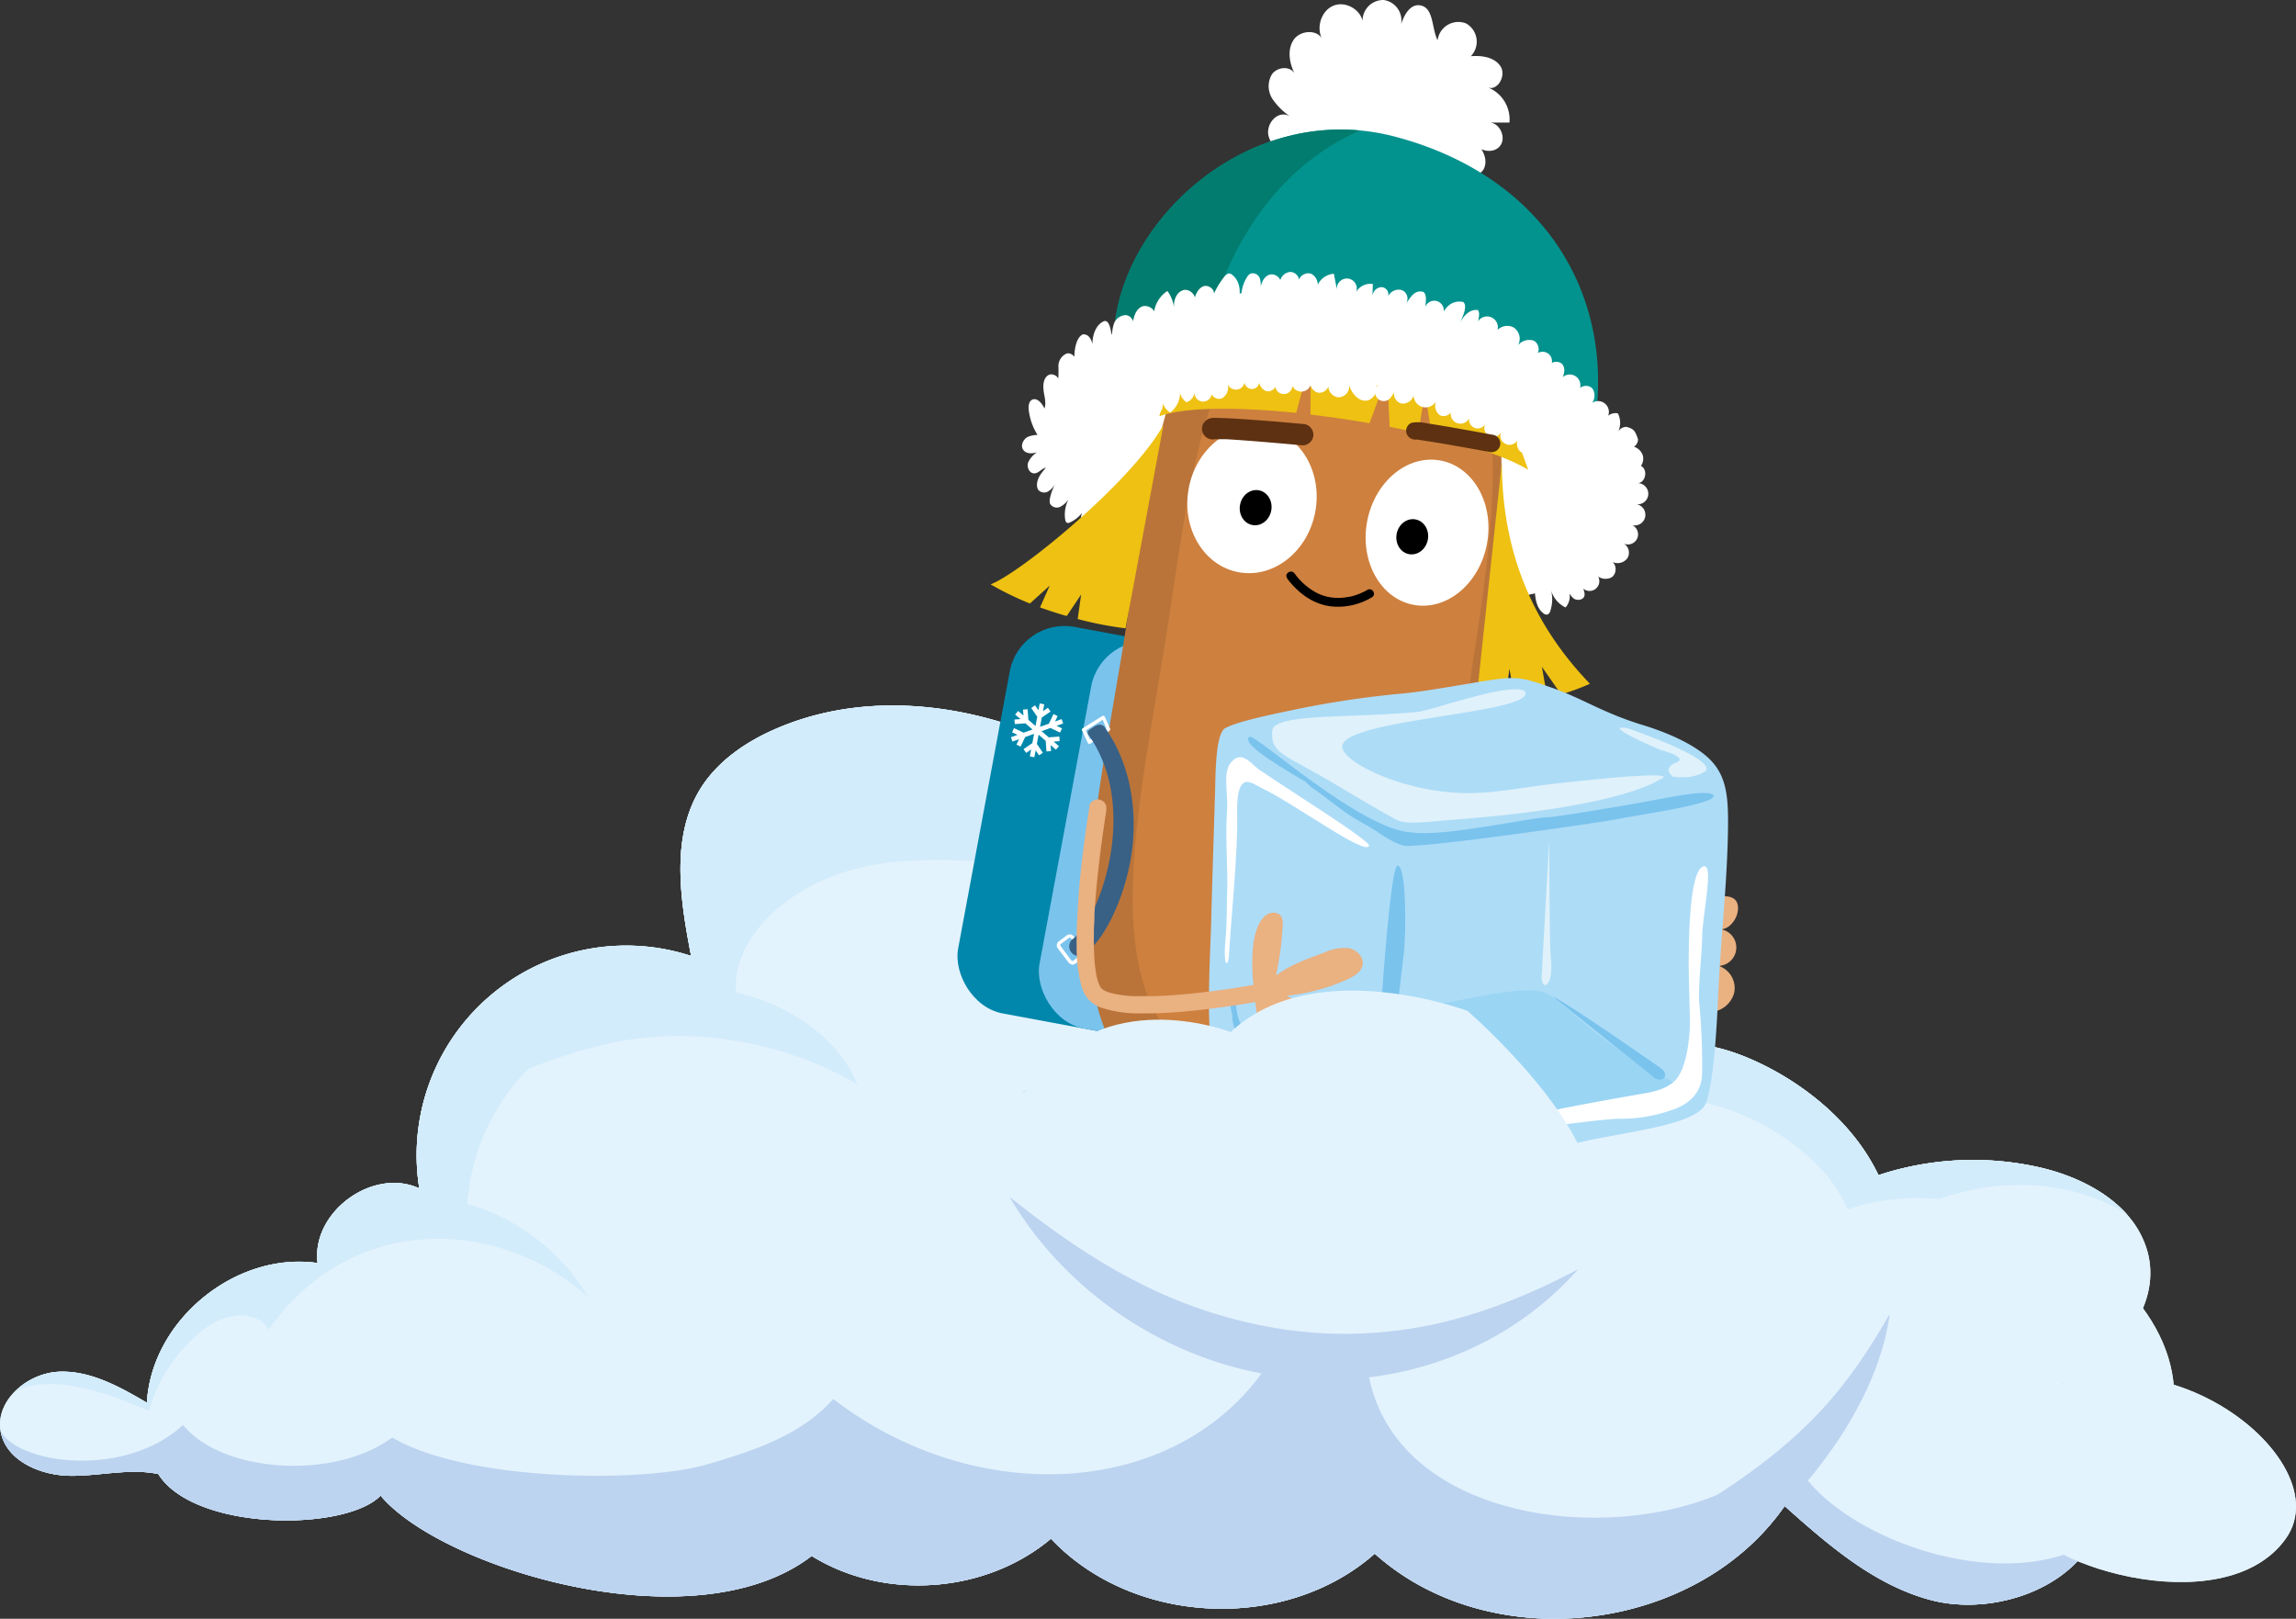 <svg xmlns="http://www.w3.org/2000/svg" viewBox="0 0 532.62 375.54">
  <rect x="0" y="0" width="532.62" height="375.54" fill="#333333" stroke="none"/>
  <g id="Calque_2" data-name="Calque 2">
    <g id="ECOUTE">
      <g id="pompier_nuage" data-name="pompier nuage">
        <g>
          <g>
            <path d="M493.61,282a21.3,21.3,0,0,1,4.55,8.34c3.56,12.84-7.51,26.52-20.61,29,6.92,10.63,14.91,27.11,7.39,39C477.6,370,460.61,374.53,448,371.23c-13.17-3.45-23.86-12.79-34-21.84-20.59,29.62-68.25,35.16-95.09,11.05-20.77,18.35-56.11,16.71-75.11-3.47-15.17,12.76-38.66,14.45-55.51,4-27.21,20.93-86.08,2.77-100-14-8.07,8.38-43.19,8.36-51.57-5-6.71-1.4-13.65.51-20.5.41S1.48,338.93.17,332.2c-1.4-7.2,6.13-13.62,13.45-13.94s14.13,3.49,20.46,7.19c1.06-19.15,20.61-35.16,39.6-32.41-1.51-11.79,12.8-22.29,23.59-17.32a48.6,48.6,0,0,1,63.05-53.93c-2.54-13.14-4.83-27.77,2.34-39.08,4-6.23,10.37-10.57,17.14-13.53,23-10.07,50.5-5.4,72.41,6.93,16,9,30.75,24,31.15,42.29,11.56-4,37.14-.38,46.79,4.4,11.73,5.82,22.29,14.33,29,25.59a59.13,59.13,0,0,1,37.36-5.68c10.3,1.71,30.66,11.93,39.25,29.94A70,70,0,0,1,473,270.8c7.68,1.73,15.57,5.38,20.6,11.16" fill="#e3f3fd"/>
            <path d="M415.11,334.77c2.77,18.07,46.07,37.21,70.13,23-.11.18-.19.37-.3.55C477.6,370,460.61,374.53,448,371.23c-13.17-3.45-23.86-12.79-34-21.84-20.59,29.62-68.25,35.16-95.09,11.05-20.77,18.35-56.11,16.71-75.11-3.47-15.17,12.76-38.66,14.45-55.51,4-27.21,20.93-86.08,2.77-100-14-8.07,8.38-43.19,8.36-51.57-5-6.71-1.4-13.65.51-20.5.41S1.48,338.93.17,332.2v-.09c4.78,7.9,29.26,10.62,42.3-1.54,8.79,11,34.75,13.05,48.54,2.92h0c17,10.15,58,10.68,73.12,6.22,10.7-3.15,21.79-6.78,29.17-15.15,32.46,25,78,23.28,99.35-5.93-24.62-4.64-46.44-20.36-58.48-41,9.79,7.85,19.69,14.78,30.28,20.1a109.5,109.5,0,0,0,33.19,10.65,98,98,0,0,0,34.67-1.07c11.52-2.47,22.71-7,33.79-12.84a75.22,75.22,0,0,1-31.44,21.06,79,79,0,0,1-17.05,4c8.05,39.89,77.76,40.86,97.5,15.29" fill="#bcd4f0"/>
            <path d="M430.08,292.41c2.57-18.36-17.85-30.36-25-33.37-19.61-8.23-35.46-4.84-36.08,6.47h0c-9.35-7.76-19.94-12.12-30.84-15.42a181.05,181.05,0,0,0-67.8-5.46c-11.35,1.44-22.56,4-33.51,9.21,8.09-9.22,19.88-14.9,31.76-18.11l1.08-.27c5-3.93,8.31-8.12,7.1-12.12-6.78-22.51-53.25-25.66-72.13-23-20.75,2.92-35.14,17.17-33.86,29.91a48.45,48.45,0,0,1,12.95,5c6.55,3.81,12.44,9.38,15.15,16.37a78.34,78.34,0,0,0-18.78-8,84.11,84.11,0,0,0-18.89-3.15,76.44,76.44,0,0,0-19,1.42A118.44,118.44,0,0,0,122.59,248a49,49,0,0,0-14.16,31.32c14.16,3.86,24.16,14.52,27.78,21.41-20.66-18.3-54.77-19.57-73.89,7.78-1.94-3.71-8.58-5.1-15.17,0a36.77,36.77,0,0,0-12.59,18.88c-11.9-5.48-24.66-8.5-31.28-4.36a15.69,15.69,0,0,1,10.34-4.8c7.33-.33,14.13,3.49,20.46,7.19,1.06-19.15,20.61-35.16,39.6-32.41-1.51-11.79,12.8-22.29,23.59-17.32a48.6,48.6,0,0,1,63.05-53.93c-2.54-13.14-4.83-27.77,2.34-39.08,4-6.23,10.37-10.57,17.14-13.53,23-10.07,50.5-5.4,72.41,6.93,16,9,30.75,24,31.15,42.29,11.56-4,37.14-.38,46.79,4.4,11.73,5.82,22.29,14.33,29,25.59a59.13,59.13,0,0,1,37.36-5.68c10.3,1.71,30.66,11.93,39.25,29.94A70,70,0,0,1,473,270.8c7.57,1.71,15.32,5.28,20.36,10.91-19.07-12.23-49.78-7.46-63.29,10.7" fill="#d3ecfb"/>
          </g>
          <path d="M378.51,276.11c-6.33-98.75-105.07-76-134.19-45.58s30.39,43,30.39,43" fill="#e3f3fd"/>
          <path d="M460.85,333.57c29.66-35.56,83.88,3.35,69.34,23.48s-60.39,5.59-62.63-6.71" fill="#e3f3fd"/>
          <path d="M503.84,329.27c7.59-39.24-69.63-74.69-96.21-31.64" fill="#e3f3fd"/>
          <path d="M395.39,348.69c24.47-15.2,33.76-27.86,43-43.89C435.06,329.27,414,349.39,414,349.39" fill="#bcd4f0"/>
        </g>
        <g>
          <g>
            <g>
              <path d="M493.61,282a21.3,21.3,0,0,1,4.55,8.34c3.56,12.84-7.51,26.52-20.61,29,6.92,10.63,14.91,27.11,7.39,39C477.6,370,460.61,374.53,448,371.23c-13.17-3.45-23.86-12.79-34-21.84-20.59,29.62-68.25,35.16-95.09,11.05-20.77,18.35-56.11,16.71-75.11-3.47-15.17,12.76-38.66,14.45-55.51,4-27.21,20.93-86.08,2.77-100-14-8.07,8.38-43.19,8.36-51.57-5-6.71-1.4-13.65.51-20.5.41S1.48,338.93.17,332.2c-1.4-7.2,6.13-13.62,13.45-13.94s14.13,3.49,20.46,7.19c1.06-19.15,20.61-35.16,39.6-32.41-1.51-11.79,12.8-22.29,23.59-17.32a48.6,48.6,0,0,1,63.05-53.93c-2.54-13.14-4.83-27.77,2.34-39.08,4-6.23,10.37-10.57,17.14-13.53,23-10.07,50.5-5.4,72.41,6.93,16,9,30.75,24,31.15,42.29,11.56-4,37.14-.38,46.79,4.4,11.73,5.82,22.29,14.33,29,25.59a59.13,59.13,0,0,1,37.36-5.68c10.3,1.71,30.66,11.93,39.25,29.94A70,70,0,0,1,473,270.8c7.68,1.73,15.57,5.38,20.6,11.16" fill="#e3f3fd"/>
              <path d="M415.11,334.77c2.77,18.07,46.07,37.21,70.13,23-.11.18-.19.37-.3.55C477.6,370,460.61,374.53,448,371.23c-13.17-3.45-23.86-12.79-34-21.84-20.59,29.62-68.25,35.16-95.09,11.05-20.77,18.35-56.11,16.71-75.11-3.47-15.17,12.76-38.66,14.45-55.51,4-27.21,20.93-86.08,2.77-100-14-8.07,8.38-43.19,8.36-51.57-5-6.71-1.4-13.65.51-20.5.41S1.48,338.93.17,332.2v-.09c4.78,7.9,29.26,10.62,42.3-1.54,8.79,11,34.75,13.05,48.54,2.92h0c17,10.15,58,10.68,73.12,6.22,10.7-3.15,21.79-6.78,29.17-15.15,32.46,25,78,23.28,99.35-5.93-24.62-4.64-46.44-20.36-58.48-41,9.79,7.85,19.69,14.78,30.28,20.1a109.5,109.5,0,0,0,33.19,10.65,98,98,0,0,0,34.67-1.07c11.52-2.47,22.71-7,33.79-12.84a75.22,75.22,0,0,1-31.44,21.06,79,79,0,0,1-17.05,4c8.05,39.89,77.76,40.86,97.5,15.29" fill="#bcd4f0"/>
              <path d="M430.08,292.41c2.57-18.36-17.85-30.36-25-33.37-19.61-8.23-35.46-4.84-36.08,6.47h0c-9.35-7.76-19.94-12.12-30.84-15.42a181.05,181.05,0,0,0-67.8-5.46c-11.35,1.44-22.56,4-33.51,9.21,8.09-9.22,19.88-14.9,31.76-18.11l1.08-.27c5-3.93,8.31-8.12,7.1-12.12-6.78-22.51-53.25-25.66-72.13-23-20.75,2.92-35.14,17.17-33.86,29.91a48.45,48.45,0,0,1,12.95,5c6.55,3.81,12.44,9.38,15.15,16.37a78.34,78.34,0,0,0-18.78-8,84.11,84.11,0,0,0-18.89-3.15,76.44,76.44,0,0,0-19,1.42A118.44,118.44,0,0,0,122.59,248a49,49,0,0,0-14.16,31.32c14.16,3.86,24.16,14.52,27.78,21.41-20.66-18.3-54.77-19.57-73.89,7.78-1.94-3.71-8.58-5.1-15.17,0a36.77,36.77,0,0,0-12.59,18.88c-11.9-5.48-24.66-8.5-31.28-4.36a15.69,15.69,0,0,1,10.34-4.8c7.33-.33,14.13,3.49,20.46,7.19,1.06-19.15,20.61-35.16,39.6-32.41-1.51-11.79,12.8-22.29,23.59-17.32a48.6,48.6,0,0,1,63.05-53.93c-2.54-13.14-4.83-27.77,2.34-39.08,4-6.23,10.37-10.57,17.14-13.53,23-10.07,50.5-5.4,72.41,6.93,16,9,30.75,24,31.15,42.29,11.56-4,37.14-.38,46.79,4.4,11.73,5.82,22.29,14.33,29,25.59a59.13,59.13,0,0,1,37.36-5.68c10.3,1.71,30.66,11.93,39.25,29.94A70,70,0,0,1,473,270.8c7.57,1.71,15.32,5.28,20.36,10.91-19.07-12.23-49.78-7.46-63.29,10.7" fill="#d3ecfb"/>
            </g>
            <path d="M378.51,276.11c-6.33-98.75-105.07-76-134.19-45.58s30.39,43,30.39,43" fill="#e3f3fd"/>
            <path d="M460.85,333.57c29.66-35.56,83.88,3.35,69.34,23.48s-60.39,5.59-62.63-6.71" fill="#e3f3fd"/>
            <path d="M503.84,329.27c7.59-39.24-69.63-74.69-96.21-31.64" fill="#e3f3fd"/>
            <path d="M395.39,348.69c24.47-15.2,33.76-27.86,43-43.89C435.06,329.27,414,349.39,414,349.39" fill="#bcd4f0"/>
          </g>
          <g>
            <path d="M398.91,208c1.28-.13,2.76-.15,3.64.79s.75,2.7.16,4c-.72,1.58-2.27,3.09-4,2.75a4.28,4.28,0,0,1,0,8.55,5.41,5.41,0,0,1,3.58,6.23,6,6,0,0,1-5.82,4.47,6.83,6.83,0,0,1-6.09-4.32" fill="#eab181"/>
            <g>
              <rect x="340.85" y="183.1" width="6.86" height="10.97" rx="1.86" transform="translate(40.35 -59.85) rotate(10.55)" fill="#fff"/>
              <rect x="227.37" y="151.95" width="105.33" height="91.21" rx="12.9" transform="translate(40.9 -47.93) rotate(10.55)" fill="#0087ab"/>
              <rect x="246.34" y="154.46" width="94.42" height="91.21" rx="12.9" transform="translate(41.59 -50.36) rotate(10.55)" fill="#7ac3ed"/>
              <path d="M248.58,223.72a1.12,1.12,0,0,1-.71-.44h0L245.38,220a1.16,1.16,0,0,1-.22-.85,1.18,1.18,0,0,1,.45-.75l1.86-1.39a1.11,1.11,0,0,1,.86-.22,1.14,1.14,0,0,1,.75.45l2.49,3.32a1.16,1.16,0,0,1-.23,1.61l-1.87,1.39a1.11,1.11,0,0,1-.85.22Zm-.06-.92a.32.32,0,0,0,.22.13.32.32,0,0,0,.25-.07l1.86-1.39a.34.34,0,0,0,.07-.47l-2.49-3.33a.32.32,0,0,0-.22-.13.36.36,0,0,0-.25.06L246.1,219a.34.34,0,0,0-.07.47Z" fill="#fff"/>
              <path d="M356,136.41c.09,2.16.33,4.62,2.07,5.9a1.1,1.1,0,0,0,.92.26,1.2,1.2,0,0,0,.64-.82,8.46,8.46,0,0,0,.13-5,6.39,6.39,0,0,0,3.41,4.18,3.87,3.87,0,0,0,.38-4.64,4.7,4.7,0,0,0,1.52,2.57c.83.57,2.27.33,2.49-.66a2,2,0,0,0-.07-.95,8.87,8.87,0,0,0-1-2.47,2.26,2.26,0,1,0,3.42-1.88,3,3,0,0,0,4,1c1.25-.89,1.16-3.2-.27-3.76a2.84,2.84,0,0,0,3.84-.58,2.46,2.46,0,0,0-1.06-3.59,2.35,2.35,0,1,0,2.23-4.13,2.48,2.48,0,1,0,.84-4.88,2.45,2.45,0,1,0,.32-4.86c1.72.06,2.5-2.64,1.21-3.77s-3.54-.49-4.43,1Z" fill="#fff"/>
              <path d="M242,101a6.53,6.53,0,0,0-3.57.35c-1.07.56-1.76,2-1.07,3s2.08.91,3.19.59a5.41,5.41,0,0,0-2.08,2.45c-.31,1,.33,2.42,1.41,2.43s1.75-1.14,2.77-1.34c-1.05,1.2-2.17,2.57-2.09,4.17a1.89,1.89,0,0,0,.35,1.06,1.83,1.83,0,0,0,2.31.26,5.41,5.41,0,0,0,1.68-1.87,11.16,11.16,0,0,0-1.31,3.41,2.38,2.38,0,0,0,0,1.35,1.81,1.81,0,0,0,2.33.73,5.2,5.2,0,0,0,2-1.81,7.58,7.58,0,0,0-.82,4.74c.05.32.17.7.48.79a.89.89,0,0,0,.63-.11A7.61,7.61,0,0,0,251,119a6.26,6.26,0,0,0-.25,2.84,2.22,2.22,0,0,0,1.93,1.85,2.55,2.55,0,0,0,1.36-.48c2.15-1.41,2.9-4.32,2.49-6.86a20.23,20.23,0,0,0-3.12-7Z" fill="#fff"/>
              <path d="M299.57,27.22A15.73,15.73,0,0,1,295.21,23a5.4,5.4,0,0,1-.14-5.78c1.19-1.66,4.08-2,5.2-.25-1.2-2.45-1.69-5.56-.13-7.79s5.67-2.43,6.67.1c-1.6-2.76-.36-6.86,2.62-8s6.82,1.31,6.75,4.51A4.81,4.81,0,0,1,321,0a4.8,4.8,0,0,1,3.8,6.43c.63-2.5,2.16-5.63,4.69-5.18,3.14.56,2.58,5.24,4,8.1a4.85,4.85,0,0,1,6.61-3.91,4.85,4.85,0,0,1,1.1,7.6c2.54-.21,5.48.21,6.88,2.34s-.66,5.85-3,4.87a8,8,0,0,1,5.08,8.18l-4.88,0c2.59-.17,4.32,3.57,2.61,5.53s-5.49,1-6.18-1.54c1.9,1.55,3.46,4.07,2.66,6.4s-4.94,2.79-5.47.39a4,4,0,1,1-6.56,3.64c2.2,1.47.42,5.46-2.22,5.57s-4.76-2.38-5.37-4.95c.92,3-2.51,6.1-5.53,5.35s-4.47-4.34-3.71-7.18c.44,4.73-5.4,5.43-6.38.84-1.57,6.28-7.44-2.12-9.33-4.17s-6-5-5.61-8.06C294.45,27.69,297.12,25.39,299.57,27.22Z" fill="#fff"/>
              <path d="M379.47,117.89c-3.68,19.72-33.61,26.55-73.93,19S238,118.39,241.69,98.67s31.66-35.69,72-28.18S383.14,98.17,379.47,117.89Z" fill="#fff"/>
              <g>
                <path d="M327,229.13a2.23,2.23,0,0,1-.9-4c6-4.36,16-29,4.08-45.94a2.23,2.23,0,1,1,3.64-2.56c5.75,8.18,7.68,19.14,5.45,30.85-1.78,9.29-6.11,18-10.55,21.25A2.2,2.2,0,0,1,327,229.13Z" fill="#396085"/>
                <path d="M312,59.54c48.81,3.49,36.66,60.65,29.69,107.11-4.75,31.59-6.77,103.3-54.05,95.3-48.21-8.15-35.85-59.6-27.34-110.6C267.08,110.57,269.93,55,312,59.54Z" fill="#ba7439"/>
                <path d="M315.36,65.62c42.06,2.85,31.16,55.38,24.81,98-4.32,29-6.59,94.82-47.3,87.83-41.5-7.12-30.47-54.41-22.76-101.27C276.28,112.77,279.14,61.79,315.36,65.62Z" fill="#ce803e"/>
                <ellipse cx="314.29" cy="221.02" rx="27.13" ry="9.68" transform="translate(-24.47 402.31) rotate(-63.27)" fill="#eb9958"/>
                <path d="M332.14,101.12l-1.55-10.07L329,100.4c-2.16-.48-4.38-.94-6.63-1.37l-.6-11.94-4.07,11.09c-4.55-.79-9.17-1.46-13.69-2V83.78s-2.25,7.84-3.32,12c-13.58-1.38-25.82-1.39-31.76.78l5.3-18.93,21.2.07,51.69,10.86L354.51,109C349.86,106.15,341.7,103.42,332.14,101.12Z" fill="#eec112"/>
              </g>
              <ellipse cx="290.43" cy="116.01" rx="17.03" ry="14.93" transform="translate(123.21 380.29) rotate(-79.45)" fill="#fff"/>
              <ellipse cx="331.04" cy="123.57" rx="17.03" ry="14.14" transform="translate(148.95 426.4) rotate(-79.45)" fill="#fff"/>
              <path d="M370.38,95S329,60.49,282,69.43a83,83,0,0,0-23.64,8.35c1.28-24.89,27.33-50.31,57.19-47.51a49.14,49.14,0,0,1,7.82,1.37C356.32,40.21,373.38,65.84,370.38,95Z" fill="#03938e"/>
              <path d="M315.51,30.27C298.06,38,287.78,53,282,69.43a83,83,0,0,0-23.64,8.35C259.6,52.89,285.65,27.47,315.51,30.27Z" fill="#017c6e"/>
              <path d="M251.62,110.5c11.68-36.65,95.48-24.08,111,0S374.42,99.4,374.42,99.4s-49.17-55.27-116.1-21.62Z" fill="#fff"/>
              <path d="M241.64,102.25a14,14,0,0,1-3-7.14c-.1-.86,0-1.9.71-2.33,1.16-.68,2.38.77,2.94,2,.46-1.27,0-2.66-.18-4s-.12-2.93,1-3.7,3.08.58,2.32,1.69a29.06,29.06,0,0,0,.1-3.74,3.18,3.18,0,0,1,1.87-3c1.2-.37,2.64,1.14,1.85,2.11-.14-2.31.16-5.62,1.89-6.55,1.67-.26,2.46,1.92,2.35,3.4-.35-2.44.47-5.72,2.73-6.51,1.26-.22,1.58,2.71,1.81,4.26a8.67,8.67,0,0,1,.37-3.63,3,3,0,0,1,2.78-2c1.22.09,2.21,1.63,1.51,2.64.18-1.68.5-3.57,1.91-4.48s3.88.57,3.05,2a7,7,0,0,1,3.16-5.77,8,8,0,0,1,1.56,4.22c-.23-1.72.36-3.77,2-4.37s3.66,1.55,2.49,2.83c.33-1.43.8-3,2.12-3.69s3.3.94,2.41,2.1a19.82,19.82,0,0,1,2.58-4.34c.33-.43.8-.89,1.33-.78a1.28,1.28,0,0,1,.56.3c2.7,2.18,2,6.75-.48,9.23s-5.93,3.5-9.16,4.76a52.74,52.74,0,0,0-22.26,16.56Z" fill="#fff"/>
              <path d="M288,69.69a8.55,8.55,0,0,1,1.24-5.34,2.26,2.26,0,0,1,.82-.86,1.75,1.75,0,0,1,2.19,1.07,5,5,0,0,1,.05,2.7c.2-1.41.78-3,2.1-3.5s3.17.88,2.48,2.13a2.71,2.71,0,0,1,2.3-2.79,2.07,2.07,0,0,1,2.11,2.59c-.31-1.48,1.64-2.77,3-2.11a2.88,2.88,0,0,1,1,3.94,4.45,4.45,0,0,1,4.14-4l.77,4a2.31,2.31,0,1,1,4.21.6,3.76,3.76,0,0,1,4.06-2.22l-.11,2.93a2.25,2.25,0,0,1,2.17-2.22,1.7,1.7,0,0,1,1.34,2.5,2.72,2.72,0,0,1,3.33-1.8,2.11,2.11,0,0,1,.71,3.42c1.16-1.33,2-3.64,4.29-3,1,.76.44,3,.31,4.57a2.22,2.22,0,1,1,3.75,1.28c.84-2.05,2.34-4.08,5.2-3.51,1,.9-.05,3.28-.78,4.73.88-1.5,2.22-3.14,4.18-2.86.69,1-.23,3-.35,4.52a2.51,2.51,0,1,1,4.09,1.37A3.22,3.22,0,0,1,351,75.9a3.1,3.1,0,0,1,.86,4.61,3.36,3.36,0,0,1,3.86-1.5c1.38.59,1.7,2.94.32,3.54a2.19,2.19,0,1,1,3.43,2.71c-.15-1.44,2.33-1.81,3.08-.57s.12,2.87-.8,4A2.48,2.48,0,1,1,366,91c.1-1.52,2.52-2,3.46-.79a3,3,0,0,1-.86,4,2.51,2.51,0,1,1,3.66,3.33,2.68,2.68,0,0,1,3.06-1.63,4.92,4.92,0,0,1-.06,4.51,2.19,2.19,0,0,1,2-1.39c1.89.45,2.07,1.09,2.73,2.86a2.12,2.12,0,0,1-2.8,2c1.55-1.08,3.93.49,4,2.37s-1.64,3.49-3.49,3.91c-2.49.56-5.08-.61-7-2.25s-3.45-3.76-5.23-5.59A39.9,39.9,0,0,0,360.22,98a104.74,104.74,0,0,0-48.11-19.11Z" fill="#fff"/>
              <path d="M257.09,97.88a6.3,6.3,0,0,0-1.35,2.55,1.88,1.88,0,1,0,3.63.88,6.2,6.2,0,0,0-.06-3.14,2.49,2.49,0,0,0,1.83,2.23,8.78,8.78,0,0,0,1.31-4.19c-.31,1.09,1.4,1.81,2.31,1.16a4.18,4.18,0,0,0,1.28-3c-.5,1.2,1.15,2.46,2.34,1.94a2.76,2.76,0,0,0,1.2-3.35,4.42,4.42,0,0,0,1.86,2.77,5.88,5.88,0,0,0,2.32-4.47,3.79,3.79,0,0,0,1.49,2.06,2.77,2.77,0,0,0,1.87-2.45,2,2,0,1,0,3.9-.25c-.37,1.23,1.32,2.33,2.48,1.77A2.9,2.9,0,0,0,284.75,89a2.06,2.06,0,0,0,4-.85,1.71,1.71,0,1,0,3.3-.12,2.73,2.73,0,0,0,1.69,2.71c1.09.33,2.46-.72,2.14-1.81a2,2,0,1,0,3.71-.43,2.29,2.29,0,1,0,4.5-.54,2.41,2.41,0,0,0,1.66,3.14,2.23,2.23,0,0,0,2.53-2.37,2.64,2.64,0,0,0,2.11,3.44,2.55,2.55,0,0,0,2.57-3c.48,2.18,2.54,4.43,4.62,3.62a3.09,3.09,0,0,0,1.77-3.07,5.55,5.55,0,0,0-1.61-3.35,14.26,14.26,0,0,0-7.07-3.77c-5.09-1.29-10.41-1.13-15.65-1s-10.4.34-15.24,2.11Z" fill="#fff"/>
              <path d="M320.86,87.82a6.52,6.52,0,0,0-1.73,2.51,2,2,0,0,0,3.34,2.07,6.59,6.59,0,0,0,1.29-2.26,2.28,2.28,0,0,0,1.41,3.49,2.68,2.68,0,0,0,2.9-2.72,2.77,2.77,0,0,0,5.21,1.87,2.76,2.76,0,0,0,.62,3.46c1,.74,2.86,0,2.87-1.24A2.26,2.26,0,1,0,341,96.47a2,2,0,0,0,3.59,1.83,2.06,2.06,0,1,0,3.7,1.8,2.12,2.12,0,0,0,3.71,2.05,2.63,2.63,0,0,0,.67,2.61,1.46,1.46,0,0,0,2.28-.61,2.92,2.92,0,0,0,.07,2.93,1.61,1.61,0,0,0,2.58,0,2.48,2.48,0,0,0,1.93,3.67,1.81,1.81,0,0,0,.84,3.42c.4,0,5.89,4.28,6.25,4.11,3.7-1.72,5.83-1.21,4.27-5s-11.19-16.42-14.71-18.47c-9.57-5.6-20.48-8.38-31.23-11.1Z" fill="#fff"/>
              <path d="M362.14,161.09l-4.46-6.4,1.28,7.19a40.48,40.48,0,0,1-7.41.84l-1.4-7.57-1,7.52a23.52,23.52,0,0,1-6.57-1.14l5.83-54.37c-.09,26.45,11.76,42.42,20.41,51.47A49.66,49.66,0,0,1,362.14,161.09Z" fill="#eec112"/>
              <path d="M261.1,145.77A82.26,82.26,0,0,1,250,143.61l.8-5.69-3.34,5c-2-.57-4.05-1.24-6.2-2l2.25-5.06-4.6,4.15a72,72,0,0,1-9.12-4.44c7.12-2.71,33.24-24.27,40.12-37.07Z" fill="#eec112"/>
              <ellipse cx="291.28" cy="117.77" rx="4.1" ry="3.68" transform="translate(122.17 382.57) rotate(-79.45)"/>
              <ellipse cx="327.61" cy="124.54" rx="4.1" ry="3.68" transform="translate(145.19 423.8) rotate(-79.45)"/>
              <path d="M252.62,172.59h0a.38.38,0,0,1-.26-.22L251,169.48a.4.4,0,0,1,.16-.51l4.56-2.87a.39.39,0,0,1,.33,0,.41.41,0,0,1,.26.22l1.2,2.71a.41.41,0,0,1-.14.5l-4.45,3A.4.4,0,0,1,252.62,172.59Zm-.73-3.13,1,2.12,3.77-2.58-.87-2Z" fill="#fff"/>
              <polygon points="245.81 171.94 245.74 170.88 243.28 171.06 241.62 169.63 243.68 168.89 245.91 169.95 246.37 168.98 245.1 168.38 246.63 167.84 246.28 166.83 244.75 167.38 245.34 166.12 244.38 165.66 243.32 167.89 241.27 168.62 241.67 166.47 243.7 165.08 243.09 164.2 241.94 164.99 242.24 163.39 241.19 163.2 240.89 164.79 240.1 163.64 239.22 164.25 240.62 166.28 240.22 168.43 238.56 167 238.38 164.54 237.31 164.62 237.42 166.01 236.19 164.95 235.49 165.76 236.72 166.82 235.33 166.93 235.41 167.99 237.86 167.81 239.53 169.24 237.46 169.98 235.23 168.92 234.78 169.89 236.04 170.49 234.51 171.03 234.87 172.04 236.4 171.49 235.8 172.75 236.76 173.21 237.82 170.99 239.88 170.25 239.48 172.4 237.44 173.79 238.05 174.67 239.2 173.88 238.9 175.48 239.95 175.68 240.25 174.08 241.04 175.23 241.92 174.63 240.53 172.59 240.93 170.45 242.58 171.87 242.76 174.33 243.83 174.25 243.72 172.86 244.96 173.92 245.65 173.11 244.42 172.05 245.81 171.94 245.81 171.94" fill="#fff"/>
              <path d="M298.57,134.18c2.5,3.35,6,6,10.24,6.5a15.23,15.23,0,0,0,7.87-1.29,12.19,12.19,0,0,0,1.6-.84c1.1-.71,0-2.37-1.14-1.67l-.27.16-.31.17c-.22.12.2-.09,0,0l-.28.13a14.67,14.67,0,0,1-2.71,1l-.47.12-.22,0c-.34.07-.68.12-1,.16a12.42,12.42,0,0,1-2.11.08l-.91-.09c-.41-.06-.82-.14-1.22-.24a10.84,10.84,0,0,1-2.18-.82,15,15,0,0,1-5.18-4.55c-.78-1-2.45.1-1.67,1.14Z"/>
              <path d="M282.19,101.79c.29-.13-.73.12-.52.11l.18,0,.52,0c.55,0,1.1,0,1.66,0l.46,0h0l1.22.07,2.74.19c3.62.27,7.23.58,10.85.9l2.44.23a2.55,2.55,0,0,0,2.9-2,2.52,2.52,0,0,0-2-2.89c-2.29-.21-4.58-.42-6.87-.61C291.87,97.5,288,97.17,284,97c-.67,0-1.34-.06-2-.06a3.91,3.91,0,0,0-1.53.2,2.78,2.78,0,0,0-1.39,1.25,2.54,2.54,0,0,0-.1,1.93,2.5,2.5,0,0,0,3.17,1.49Z" fill="#5d3111"/>
              <path d="M328.91,101.9c-.73.19-.55.12-.27.1s-.72-.06-.31,0l.29,0c.49,0,1,.12,1.46.19,1.42.2,2.84.44,4.26.67,3.07.52,6.14,1.07,9.2,1.63l2.09.39a2,2,0,0,0,.74-4l-5.83-1.06c-3.16-.56-6.33-1.13-9.5-1.6a9.2,9.2,0,0,0-3.5-.16,2,2,0,0,0-1.22,2.59,2.09,2.09,0,0,0,2.59,1.22Z" fill="#5d3111"/>
              <path d="M249.86,221.75a2.19,2.19,0,0,1-1.39-.88,2.21,2.21,0,0,1,.49-3.11c6-4.36,15.56-30.18,3.64-47.14-.71-1,0-1.19,1-1.9s2.06-.89,2.76.12c5.75,8.18,8,19.55,5.79,31.27-1.78,9.29-6.11,18-10.55,21.25A2.24,2.24,0,0,1,249.86,221.75Z" fill="#396085"/>
            </g>
            <g>
              <g>
                <path d="M283.77,169.24c1.91-1.5,9.84-3.2,14.74-4.23a224.44,224.44,0,0,1,25.58-4c6.05-.46,15.71-2.32,21.58-3.22,6.45-1,7.95-.45,14,1.65,7.26,2.47,12,5.9,21.36,8.75,6.2,1.88,12.53,4.78,15.8,8.17,3.95,4.1,4.17,9.18,4,17.39-.27,12.48-1.66,24.1-2.26,37.35-.43,9.7-1.15,19.8-2.74,24.61-1.7,5.14-17,6.6-27.95,9-10.36,2.27-45.27,11.26-52.23,4.54-12.91-12.47-29.11-18.52-34.33-26.7-1.69-2.66-.4-25.29-.35-28.61s.83-27.9.91-30.58c.09-4.08.16-12.06,1.92-14.06" fill="#addcf7"/>
                <path d="M287.79,239c-.29-3,13.95-2.09,18.59-2.63s24.67-2.87,30.58-4c7.67-1.53,17.23-3.47,20.89-2.24s7.37,5.71,12.82,9.83c1.36,1,6.28,4.58,9.79,7.4,3.94,3.18,8.17,1.89,8.7,6.06s-10.25,5-16.86,4.87-33.89,7.88-41.27,8.4a11.74,11.74,0,0,1-7.15-1.5c-2.47-1.52-5.43-7.14-13.23-11.75-2-1.22-7.21-4.8-10.59-6.62-2.6-1.4-11.87-3.54-12.27-7.78" fill="#9bd5f4"/>
                <path d="M289.89,170.92c1.64-.47,25.91,21.68,37.57,22.19,7.32,1.17,28.12-3.57,31.49-3.5,2,0,21-3.26,21.6-3.4,4.44-.75,15.48-3.3,16.89-1.77,1.81,2-19.24,4.9-21.91,5.53s-46.63,7-49.88,6.21-5.91-3.35-9.86-5.41-8.51-6.17-11.77-8.25c0,0-1.07-1.08-1.08-1.09-3.13-1.92-15.67-8.88-13.05-10.51" fill="#7ac3ed"/>
                <path d="M324.19,200.85c2.05-.16,2.06,15.08,1.45,20.42s-2.21,18.07-2.26,20.73.65,16.29.52,19c-.15,3.26-.16,8.24-2.12,6.88s-2.95-6.81-2.58-15.41c.16-3.54,2.95-51.5,5-51.65" fill="#7ac3ed"/>
                <path d="M352.82,262.22s19.25-2.73,22.85-2.67A36,36,0,0,0,388,257.47c5.81-2,6.8-5.92,6.84-8.31a148.55,148.55,0,0,0-.56-15.47c-.53-3.61.5-11.72.59-16.53s2.63-16.29.51-16.18c-3.75.2-3.59,19.71-3.64,21.55s.3,14.48.3,14.48,0,10.74-3.8,14c-2.44,2.1-6,2.51-8.36,2.92-23.81,4.19-30.76,5.93-31.45,7.29-.86,1.66,4.36,1,4.36,1" fill="#fff"/>
                <path d="M317.58,196.23c.66-1-19.65-13.62-24.79-17.21-2.27-1.17-4.56-5.54-7.33-2-1.83,2.35-.54,6.81-.82,11.07-.46,7.13.3,12.92,0,19.88,0,1.63-.12,7.47-.26,9-.85,7.95.69,7.89.77,3.69.49-7.93,2.05-23.57,1.84-31.52-.3-11,3.54-7.31,5.46-6.42,7.49,3.49,24.28,15.89,25.15,13.52" fill="#fff"/>
                <path d="M353.78,160.42c-2.92-2.44-21.43,4.36-24.81,4.72-14.25,1.49-33.54.22-33.85,4.35-.4,5.52,2.92,5.44,14.47,12.37,3.18,1.91,11.53,6.86,14.13,8.21s6,.7,16.62-.16c36.76-3,44.63-9.06,44.63-9.06s8.49-2.73-24.72,1c-5.81.65-12.53,2-18.52,2.15-15.88.27-30.46-7.26-30.37-10.81.16-6.52,45.18-7.61,42.42-12.78" fill="#dff1fa"/>
                <path d="M377.48,168.92s20.65,7,18.2,9.94c0,0-2.49,2.07-7.63,1.32,0,0-2.8-2,1.05-3.39,0,0,2.72-1-4.11-2.88,0,0-14.08-6-7.51-5" fill="#dff1fa"/>
                <path d="M285.85,235.4s-.64,7.2,9.46,11.19c0,0,4.8,2.16,1.49-2a38.84,38.84,0,0,1-7.17-4.57s-3-2-2.93-8.43c0,0-.13-3.12-1.14-1.48,0,0-.71,1.56.29,5.27" fill="#7ac3ed"/>
              </g>
              <path d="M384,250.21,360,231c6.55,3.66,23.44,15.6,25.25,16.78S386.35,251.22,384,250.21Z" fill="#7ac3ed"/>
              <path d="M359.38,194.87c-.54,9.77-1.25,22.29-1.78,32.06.25,3.15,2.91,1.79,2.14-4.87C359.45,219.62,359.38,194.87,359.38,194.87Z" fill="#dff1fa"/>
            </g>
            <path d="M252.74,187.07c-.18,1.08-.35,2.17-.51,3.25q-.6,4.06-1.1,8.13c-.42,3.52-.78,7-1,10.57s-.45,7.36-.37,11a32.77,32.77,0,0,0,1.08,8.65,8.5,8.5,0,0,0,1.39,2.87,7.14,7.14,0,0,0,3,2.16,27.83,27.83,0,0,0,9.55,1.4,99.46,99.46,0,0,0,11.05-.53c3.37-.32,6.73-.75,10.08-1.25q2.78-.4,5.54-.9l.26,0a2.07,2.07,0,0,0,1.85-2.19,2,2,0,0,0-2.19-1.84c-1.26.23-2.52.44-3.78.64-3,.48-6,.9-9.08,1.24-3.67.42-7.36.74-11.06.83-.88,0-1.77,0-2.66,0l-1.25,0-.59,0c-.42,0,.45,0,.11,0l-.33,0a28,28,0,0,1-4.37-.57c-.3-.07-.6-.14-.9-.23-.12,0-.65-.2-.21-.05s-.07,0-.19-.08a7.44,7.44,0,0,1-.72-.31l-.34-.18c-.11-.06-.5-.31-.12-.06s0,0-.07-.06a2.75,2.75,0,0,1-.26-.22c-.06-.05-.13-.16-.2-.2s.37.46.23.25l-.1-.12a4.2,4.2,0,0,1-.33-.49l-.08-.15c-.16-.27.14.28.14.28a1.28,1.28,0,0,1-.15-.31,10.08,10.08,0,0,1-.5-1.43c-.08-.27-.14-.55-.21-.83,0,.09.12.55.06.24,0-.07,0-.14-.05-.21s-.06-.31-.08-.47a36,36,0,0,1-.44-4.15c-.09-1.62-.1-3.24-.08-4.86,0-.87,0-1.74.07-2.6l.06-1.36c0-.36,0,.48,0,.12,0-.1,0-.21,0-.31s0-.46,0-.69c.21-3.56.54-7.12.94-10.67.32-2.92.7-5.84,1.12-8.75.22-1.52.44-3,.69-4.55,0-.07,0-.14,0-.21a2,2,0,1,0-4-.74Z" fill="#eab181"/>
            <path d="M293.7,212.31c1.06-.82,2.86-.8,3.55.35a3.62,3.62,0,0,1,.31,2A68.61,68.61,0,0,1,296,226.29c3.39-2.45,7.37-3.91,11.3-5.33a10.82,10.82,0,0,1,5.51-1c1.85.33,3.61,2,3.29,3.88-.28,1.63-1.91,2.62-3.41,3.31A44.45,44.45,0,0,1,298.54,231c3.15,1.8,6.91,2.29,10.13,4s6,5.43,4.6,8.8c-5.93-.61-10.86-4.67-15.39-8.55l2.53,8.69a7.1,7.1,0,0,1,.43,3.08,2.45,2.45,0,0,1-2,2.15,3.18,3.18,0,0,1-2.41-1.23c-4.37-4.58-4.77-11.89-5.5-17.87C290.38,225.44,289.66,215.41,293.7,212.31Z" fill="#eab181"/>
          </g>
        </g>
        <path d="M340.42,234.52s-35.53-13.34-54.92,4.91c0,0-27.67-10.75-43.52,9.4s19.94,52.7,58.52,56,66.38-9.14,68.55-26.39S340.42,234.52,340.42,234.52Z" fill="#e3f3fd"/>
      </g>
    </g>
  </g>
</svg>
